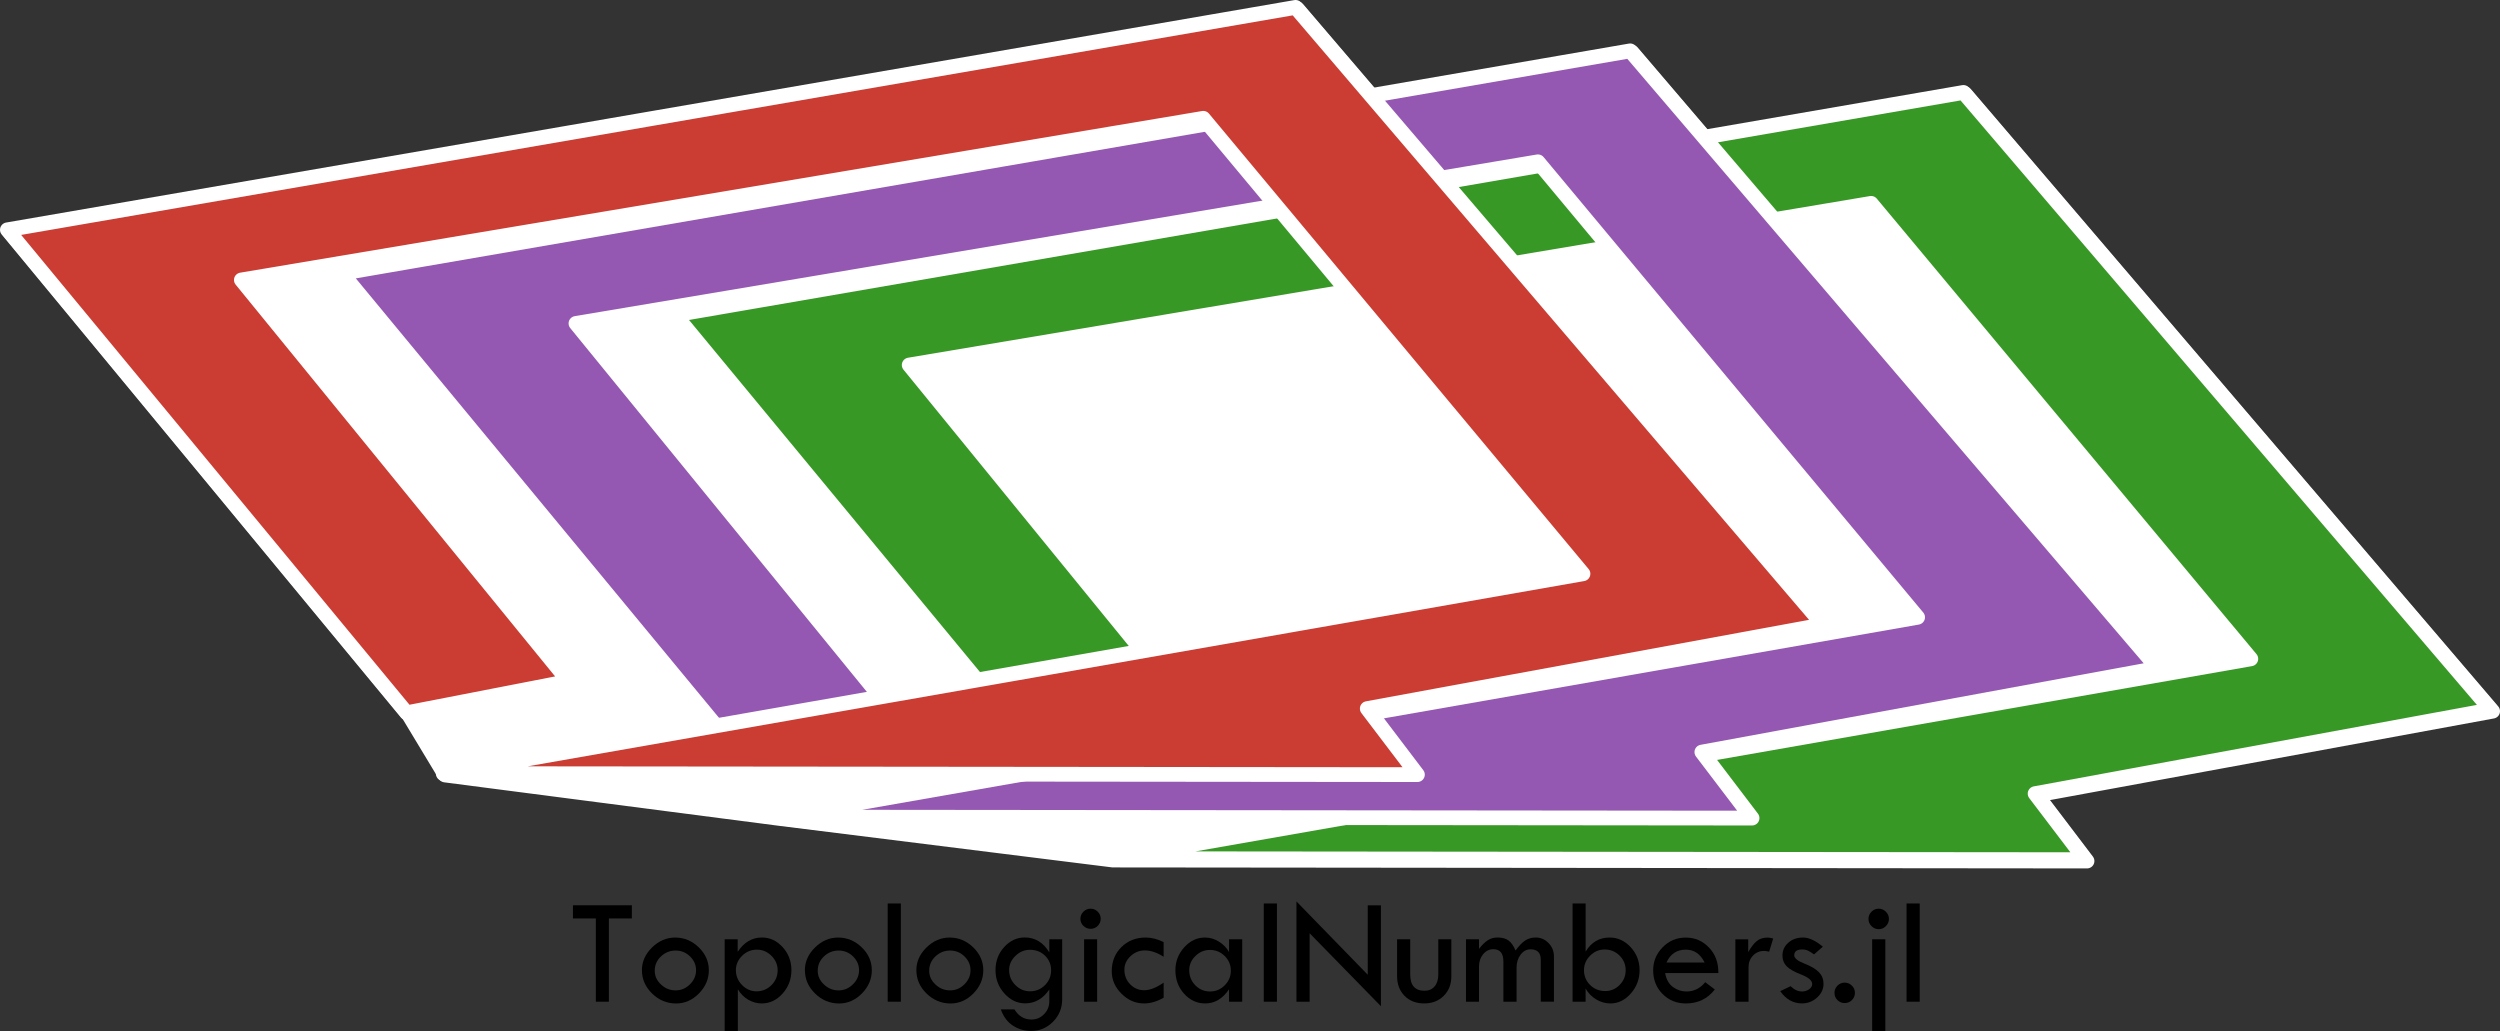 <?xml version="1.0" encoding="UTF-8"?>
<svg id="_レイヤー_1" data-name="レイヤー 1" xmlns="http://www.w3.org/2000/svg" viewBox="0 0 677.52 279.41">
  <rect x="0" y="0" width="677.52" height="279.41" fill="#333333" stroke="none"/>
  <defs>
    <style>
      .cls-1 {
        fill: #389826;
      }

      .cls-1, .cls-2, .cls-3, .cls-4 {
        stroke: #fff;
        stroke-linejoin: round;
        stroke-width: 4px;
      }

      .cls-5 {
        stroke-width: 0px;
      }

      .cls-2 {
        fill: #cb3c33;
      }

      .cls-3 {
        fill: #fff;
      }

      .cls-4 {
        fill: #9558b2;
      }
    </style>
  </defs>
  <g>
    <polygon class="cls-3" points="2.48 62.65 351.59 2.37 372.02 26.28 442.28 14.15 462.27 37.56 532.58 25.42 675.52 192.74 552.01 215.45 565.6 233.35 301.6 233.08 211.3 221.81 120.61 210.03 110.67 193.55 2.48 62.65"/>
    <g>
      <polygon class="cls-1" points="551.53 215.08 565.12 232.98 301.12 232.71 609.99 178.55 507.09 55.11 246.4 98.92 335.09 207.69 291.18 216.23 182.99 85.33 532.1 25.05 675.03 192.37 551.53 215.08"/>
      <polygon class="cls-4" points="461.22 203.82 474.82 221.71 210.81 221.44 519.69 167.29 416.79 43.85 156.09 87.65 244.78 196.42 200.88 204.96 92.69 74.06 441.79 13.78 584.73 181.1 461.22 203.82"/>
      <polygon class="cls-2" points="370.54 192.03 384.13 209.93 120.13 209.66 429 155.5 326.1 32.06 65.41 75.87 154.1 184.64 110.19 193.18 2 62.28 351.11 2 494.04 169.32 370.54 192.03"/>
    </g>
  </g>
  <g>
    <path class="cls-5" d="m155.26,245.34h15.98v3.57h-6.23v22.56h-3.53v-22.56h-6.21v-3.57Z"/>
    <path class="cls-5" d="m173.96,262.94c0-2.31.91-4.36,2.74-6.16s3.92-2.7,6.29-2.7,4.56.89,6.38,2.66,2.73,3.84,2.73,6.2-.89,4.47-2.68,6.29c-1.78,1.81-3.85,2.72-6.18,2.72-2.5,0-4.67-.9-6.51-2.69s-2.76-3.9-2.76-6.32Zm14.68,0c0-1.44-.55-2.69-1.64-3.75s-2.39-1.59-3.9-1.59-2.87.54-3.99,1.61-1.67,2.36-1.67,3.85.56,2.67,1.69,3.74,2.45,1.6,3.97,1.6,2.77-.55,3.88-1.64,1.66-2.37,1.66-3.82Z"/>
    <path class="cls-5" d="m199.92,254.55v3.4c1.71-2.58,3.89-3.88,6.55-3.88,2.18,0,4.06.87,5.64,2.62,1.58,1.74,2.37,3.82,2.37,6.24s-.8,4.56-2.4,6.34c-1.6,1.78-3.48,2.67-5.65,2.67-1.26,0-2.46-.33-3.61-.98-1.15-.66-2.11-1.61-2.86-2.85v11.3h-3.57v-24.86h3.53Zm10.83,8.39c0-1.49-.56-2.79-1.68-3.91s-2.44-1.67-3.95-1.67-2.88.55-4,1.66-1.69,2.41-1.69,3.92.56,2.88,1.67,4.02c1.11,1.13,2.43,1.7,3.94,1.7s2.91-.56,4.03-1.68,1.68-2.47,1.68-4.04Z"/>
    <path class="cls-5" d="m218.13,262.94c0-2.31.91-4.36,2.74-6.16s3.92-2.7,6.29-2.7,4.56.89,6.38,2.66,2.73,3.84,2.73,6.2-.89,4.47-2.68,6.29c-1.78,1.81-3.85,2.72-6.18,2.72-2.5,0-4.67-.9-6.51-2.69s-2.76-3.9-2.76-6.32Zm14.68,0c0-1.44-.55-2.69-1.64-3.75s-2.39-1.59-3.9-1.59-2.87.54-3.99,1.61-1.67,2.36-1.67,3.85.56,2.67,1.69,3.74,2.45,1.6,3.97,1.6,2.77-.55,3.88-1.64,1.66-2.37,1.66-3.82Z"/>
    <path class="cls-5" d="m240.57,244.85h3.57v26.62h-3.57v-26.62Z"/>
    <path class="cls-5" d="m248.34,262.94c0-2.31.91-4.36,2.74-6.16s3.92-2.7,6.29-2.7,4.56.89,6.38,2.66,2.73,3.84,2.73,6.2-.89,4.47-2.68,6.29c-1.78,1.81-3.85,2.72-6.18,2.72-2.5,0-4.67-.9-6.51-2.69s-2.76-3.9-2.76-6.32Zm14.68,0c0-1.44-.55-2.69-1.64-3.75s-2.39-1.59-3.9-1.59-2.87.54-3.99,1.61-1.67,2.36-1.67,3.85.56,2.67,1.69,3.74,2.45,1.6,3.97,1.6,2.77-.55,3.88-1.64,1.66-2.37,1.66-3.82Z"/>
    <path class="cls-5" d="m284.37,254.55h3.49v16.24c0,2.39-.82,4.43-2.47,6.1s-3.64,2.51-5.98,2.51c-1.78,0-3.41-.48-4.9-1.45-1.49-.96-2.58-2.43-3.28-4.4h3.69c1.11,1.83,2.65,2.75,4.61,2.75,1.34,0,2.48-.48,3.42-1.45.94-.96,1.42-2.12,1.42-3.48v-3.2c-1.72,2.5-3.9,3.75-6.52,3.75-2.16,0-4.04-.89-5.65-2.68-1.61-1.78-2.41-3.89-2.41-6.33s.78-4.52,2.35-6.25,3.43-2.6,5.59-2.6c2.79,0,5,1.35,6.64,4.04v-3.57Zm.49,8.43c0-1.59-.55-2.91-1.65-3.98s-2.46-1.6-4.09-1.6c-1.49,0-2.8.55-3.94,1.66s-1.7,2.39-1.7,3.83c0,1.57.56,2.93,1.68,4.06s2.45,1.7,4,1.7,2.92-.55,4.03-1.66,1.67-2.45,1.67-4.02Z"/>
    <path class="cls-5" d="m292.8,248.99c0-.74.27-1.38.82-1.92.55-.54,1.2-.81,1.95-.81s1.38.27,1.92.81c.54.54.81,1.18.81,1.92s-.27,1.39-.81,1.93-1.18.8-1.92.8-1.4-.27-1.95-.8-.82-1.18-.82-1.93Zm1,5.56h3.53v16.92h-3.53v-16.92Z"/>
    <path class="cls-5" d="m315.36,266.3v4.08c-1.82,1.04-3.58,1.56-5.29,1.56-2.34,0-4.39-.88-6.14-2.64-1.76-1.76-2.64-3.79-2.64-6.1,0-2.62.88-4.8,2.62-6.53,1.75-1.73,3.94-2.59,6.58-2.59,1.57,0,3.19.41,4.86,1.23v3.98c-1.79-1.15-3.49-1.72-5.09-1.72-1.48,0-2.77.52-3.88,1.56s-1.66,2.26-1.66,3.65c0,1.57.52,2.9,1.56,3.97s2.31,1.61,3.81,1.61,3.28-.68,5.25-2.05Z"/>
    <path class="cls-5" d="m333.08,254.55h3.57v16.92h-3.57v-3.36c-1.74,2.56-3.89,3.83-6.46,3.83-2.23,0-4.13-.88-5.71-2.62-1.58-1.75-2.37-3.88-2.37-6.38,0-2.37.8-4.43,2.39-6.2s3.46-2.66,5.61-2.66c1.33,0,2.58.36,3.77,1.09s2.11,1.67,2.77,2.83v-3.45Zm.49,8.51c0-1.54-.55-2.87-1.66-3.97-1.11-1.1-2.44-1.65-3.99-1.65s-2.82.55-3.95,1.64-1.68,2.38-1.68,3.86c0,1.6.55,2.96,1.64,4.08s2.42,1.68,3.99,1.68,2.88-.56,3.99-1.67,1.66-2.44,1.66-3.97Z"/>
    <path class="cls-5" d="m342.49,244.85h3.57v26.62h-3.57v-26.62Z"/>
    <path class="cls-5" d="m351.35,244.3l19.32,19.86v-18.81h3.57v27.34l-19.32-19.77v18.56h-3.57v-27.17Z"/>
    <path class="cls-5" d="m378.61,254.55h3.57v9.54c0,2.94,1.29,4.41,3.88,4.41,1.15,0,2.06-.39,2.73-1.18s1-1.86,1-3.23v-9.54h3.53v10.11c0,2.12-.69,3.86-2.07,5.23s-3.14,2.05-5.29,2.05-3.96-.68-5.31-2.05-2.03-3.15-2.03-5.35v-9.99Z"/>
    <path class="cls-5" d="m397.29,271.47v-16.92h3.53v2.6c.83-1.07,1.63-1.85,2.39-2.34.76-.49,1.63-.74,2.62-.74,1.29,0,2.29.28,3.03.84.73.56,1.35,1.46,1.86,2.69.89-1.23,1.75-2.13,2.58-2.69.83-.56,1.79-.84,2.89-.84,1.34,0,2.5.5,3.48,1.51.97,1,1.46,2.2,1.46,3.58v12.3h-3.57v-11.38c0-1.87-.93-2.81-2.78-2.81-1.06,0-1.95.48-2.68,1.44-.73.96-1.1,2.14-1.1,3.55v9.21h-3.57v-10.91c0-2.21-.91-3.32-2.73-3.32-1.08,0-2,.45-2.75,1.35s-1.13,2.02-1.13,3.34v9.54h-3.53Z"/>
    <path class="cls-5" d="m426.19,244.85h3.53v13.04c1.52-2.54,3.69-3.81,6.52-3.81,2.19,0,4.08.88,5.69,2.62s2.41,3.83,2.41,6.23-.79,4.51-2.37,6.31c-1.58,1.8-3.42,2.7-5.53,2.7-1.35,0-2.64-.36-3.86-1.09s-2.17-1.71-2.87-2.95v3.57h-3.53v-26.62Zm14.38,18.09c0-1.54-.55-2.87-1.66-3.97-1.11-1.1-2.45-1.65-4.02-1.65s-2.83.56-3.95,1.67-1.67,2.43-1.67,3.95.56,2.92,1.67,4.01c1.11,1.09,2.49,1.63,4.11,1.63,1.5,0,2.8-.55,3.89-1.66,1.09-1.11,1.63-2.43,1.63-3.98Z"/>
    <path class="cls-5" d="m465.7,263.7h-14.44c.31,1.74,1.03,3,2.14,3.8,1.11.8,2.33,1.2,3.64,1.2,2.02,0,3.72-.84,5.09-2.52l2.6,1.97c-1.96,2.53-4.57,3.79-7.85,3.79-2.52,0-4.62-.86-6.32-2.58s-2.54-3.86-2.54-6.42c0-2.39.86-4.47,2.57-6.22,1.71-1.76,3.81-2.63,6.29-2.63s4.52.89,6.25,2.68c1.74,1.79,2.59,4.1,2.56,6.94Zm-14.07-2.85h10.34c-1.15-2.32-2.84-3.49-5.09-3.49-2.45,0-4.2,1.16-5.25,3.49Z"/>
    <path class="cls-5" d="m473.78,254.55v3.49c.79-1.39,1.57-2.4,2.33-3.02.76-.62,1.75-.93,2.96-.93.34,0,.83.08,1.48.25l-1.09,3.57c-.68-.14-1.13-.21-1.35-.21-1.2,0-2.21.42-3.02,1.26-.81.84-1.22,1.89-1.22,3.15v9.37h-3.57v-16.92h3.49Z"/>
    <path class="cls-5" d="m494,256.56l-2.38,2.09c-.62-.44-1.15-.77-1.6-1-.45-.22-.98-.34-1.6-.34-1.45,0-2.17.53-2.17,1.6,0,.77.92,1.51,2.76,2.23,1.84.72,3.16,1.51,3.97,2.37s1.21,1.9,1.21,3.11c0,1.42-.58,2.66-1.74,3.72s-2.53,1.59-4.1,1.59c-2.39,0-4.35-1.11-5.89-3.32l2.81-1.35c.98.96,2.01,1.44,3.08,1.44.74,0,1.38-.2,1.94-.6.55-.4.83-.87.83-1.41,0-.94-.97-1.79-2.91-2.55-1.94-.75-3.29-1.52-4.03-2.29s-1.12-1.72-1.12-2.86c0-1.41.53-2.58,1.59-3.51,1.06-.94,2.39-1.4,3.99-1.4s3.39.83,5.37,2.48Z"/>
    <path class="cls-5" d="m497.16,269.07c0-.75.27-1.4.81-1.95.54-.55,1.19-.82,1.96-.82s1.4.27,1.95.82.82,1.2.82,1.95-.27,1.42-.81,1.96c-.54.54-1.19.81-1.96.81s-1.42-.27-1.96-.8c-.54-.53-.81-1.19-.81-1.97Z"/>
    <path class="cls-5" d="m506.37,249.03c0-.75.27-1.4.82-1.95s1.2-.82,1.95-.82,1.4.27,1.95.82.82,1.2.82,1.95-.27,1.4-.82,1.96c-.55.55-1.2.83-1.95.83s-1.4-.28-1.95-.83c-.55-.55-.82-1.21-.82-1.96Zm1,5.52h3.57v24.86h-3.57v-24.86Z"/>
    <path class="cls-5" d="m516.69,244.85h3.57v26.62h-3.57v-26.62Z"/>
  </g>
</svg>